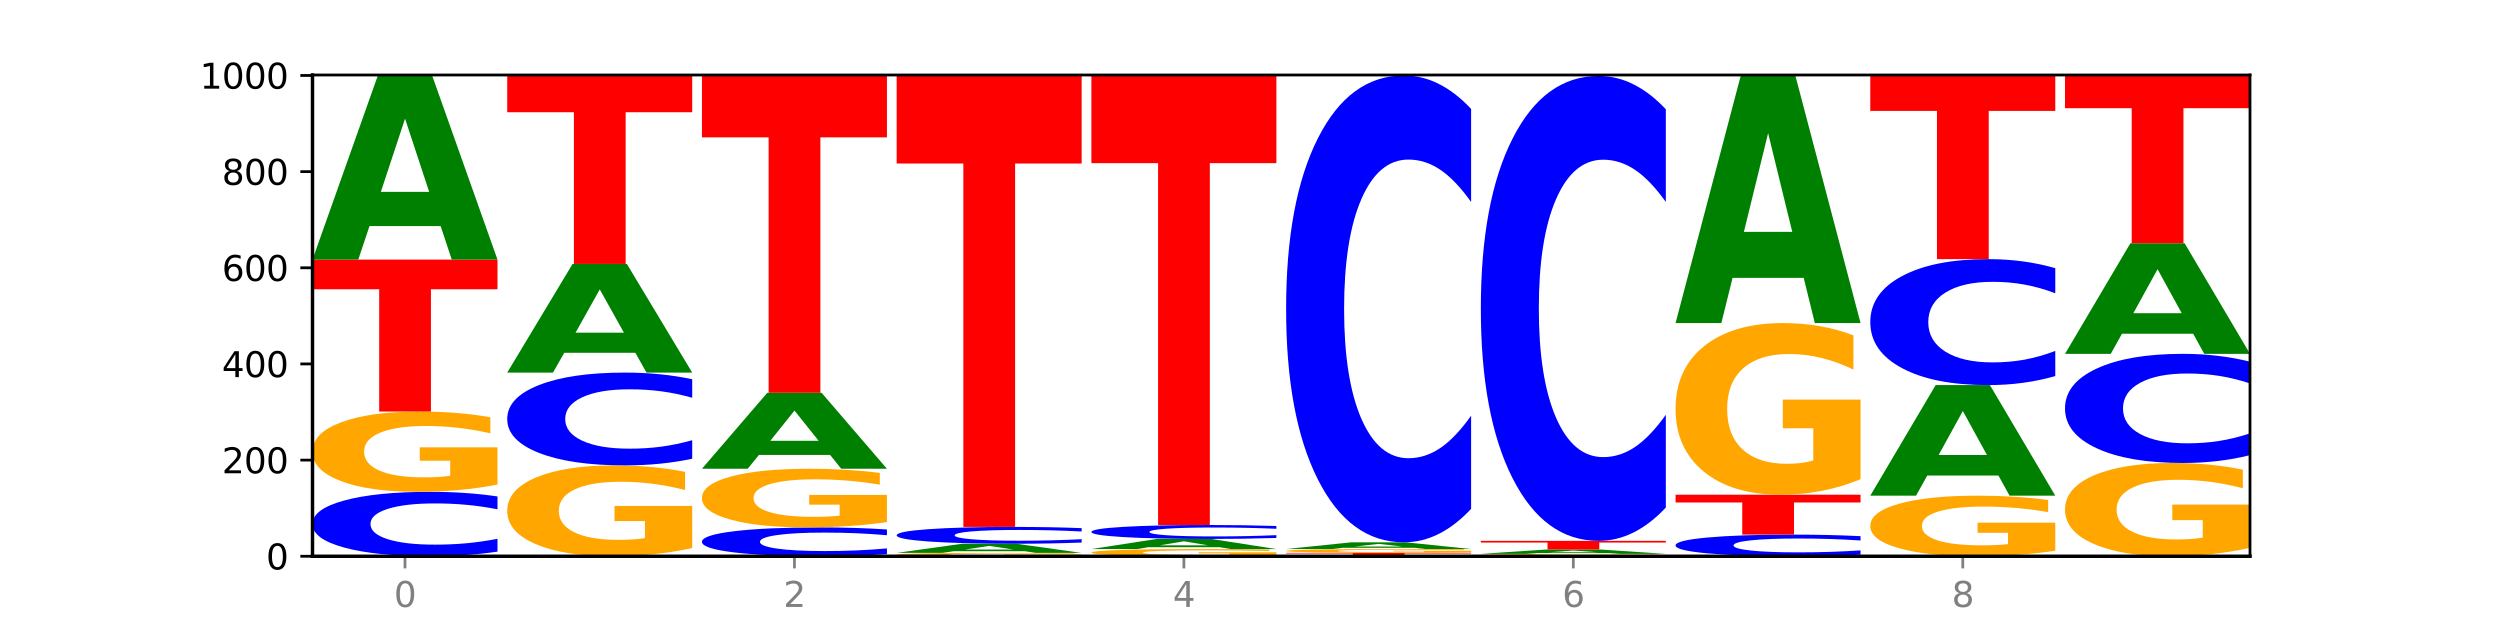 <?xml version="1.0" encoding="utf-8" standalone="no"?>
<!DOCTYPE svg PUBLIC "-//W3C//DTD SVG 1.1//EN"
  "http://www.w3.org/Graphics/SVG/1.1/DTD/svg11.dtd">
<svg xmlns:xlink="http://www.w3.org/1999/xlink" width="720pt" height="180pt" viewBox="0 0 720 180" xmlns="http://www.w3.org/2000/svg" version="1.1">
 <defs>
  <style type="text/css">*{stroke-linejoin: round; stroke-linecap: butt}</style>
 </defs>
 <g id="figure_1">
  <g id="patch_1">
   <path d="M 0 180 
L 720 180 
L 720 0 
L 0 0 
z
" style="fill: #ffffff"/>
  </g>
  <g id="axes_1">
   <g id="patch_2">
    <path d="M 90 160.2 
L 648 160.2 
L 648 21.6 
L 90 21.6 
z
" style="fill: #ffffff"/>
   </g>
   <g id="line2d_1">
    <path d="M 90 160.2 
L 648 160.2 
" clip-path="url(#pf5df9c6774)" style="fill: none; stroke: #000000; stroke-width: 0.5; stroke-linecap: square"/>
   </g>
   <g id="patch_3">
    <path d="M 143.276 158.87 
Q 138.82 159.529 134.001 159.863 
Q 129.182 160.2 123.934 160.2 
Q 108.282 160.2 99.141 157.701 
Q 90 155.202 90 150.929 
Q 90 146.64 99.141 144.145 
Q 108.282 141.646 123.934 141.646 
Q 129.182 141.646 134.001 141.983 
Q 138.82 142.317 143.276 142.976 
L 143.276 146.675 
Q 138.78 145.801 134.417 145.394 
Q 130.055 144.988 125.236 144.988 
Q 116.591 144.988 111.638 146.571 
Q 106.698 148.15 106.698 150.929 
Q 106.698 153.696 111.638 155.279 
Q 116.591 156.858 125.236 156.858 
Q 130.055 156.858 134.417 156.452 
Q 138.78 156.042 143.276 155.168 
L 143.276 158.87 
z
" clip-path="url(#pf5df9c6774)" style="fill: #0000ff"/>
   </g>
   <g id="patch_4">
    <path d="M 143.276 139.554 
Q 137.903 140.6 132.124 141.126 
Q 126.345 141.646 120.184 141.646 
Q 106.262 141.646 98.131 138.532 
Q 90 135.418 90 130.092 
Q 90 124.704 98.274 121.613 
Q 106.561 118.523 120.972 118.523 
Q 126.525 118.523 131.611 118.943 
Q 136.709 119.359 141.223 120.181 
L 141.223 124.79 
Q 136.566 123.734 131.957 123.214 
Q 127.348 122.688 122.716 122.688 
Q 114.143 122.688 109.498 124.608 
Q 104.853 126.524 104.853 130.092 
Q 104.853 133.626 109.331 135.556 
Q 113.808 137.481 122.047 137.481 
Q 124.292 137.481 126.214 137.371 
Q 128.136 137.257 129.665 137.018 
L 129.665 132.69 
L 120.889 132.69 
L 120.889 128.836 
L 143.276 128.836 
L 143.276 139.554 
z
" clip-path="url(#pf5df9c6774)" style="fill: #ffa600"/>
   </g>
   <g id="patch_5">
    <path d="M 90 74.769 
L 143.276 74.769 
L 143.276 83.302 
L 124.109 83.302 
L 124.109 118.523 
L 109.204 118.523 
L 109.204 83.302 
L 90 83.302 
L 90 74.769 
z
" clip-path="url(#pf5df9c6774)" style="fill: #ff0000"/>
   </g>
   <g id="patch_6">
    <path d="M 126.905 65.109 
L 106.415 65.109 
L 103.18 74.769 
L 90 74.769 
L 108.823 21.738 
L 124.454 21.738 
L 143.276 74.769 
L 130.107 74.769 
L 126.905 65.109 
z
M 109.683 55.266 
L 123.604 55.266 
L 116.655 34.172 
L 109.683 55.266 
z
" clip-path="url(#pf5df9c6774)" style="fill: #008000"/>
   </g>
   <g id="patch_7">
    <path d="M 199.357 157.832 
Q 193.984 159.016 188.205 159.611 
Q 182.426 160.2 176.265 160.2 
Q 162.343 160.2 154.212 156.675 
Q 146.08 153.151 146.08 147.123 
Q 146.08 141.026 154.355 137.528 
Q 162.641 134.031 177.053 134.031 
Q 182.605 134.031 187.691 134.506 
Q 192.79 134.977 197.303 135.907 
L 197.303 141.123 
Q 192.646 139.928 188.038 139.339 
Q 183.429 138.745 178.796 138.745 
Q 170.223 138.745 165.578 140.918 
Q 160.934 143.085 160.934 147.123 
Q 160.934 151.124 165.411 153.308 
Q 169.889 155.486 178.127 155.486 
Q 180.372 155.486 182.294 155.362 
Q 184.217 155.232 185.745 154.962 
L 185.745 150.064 
L 176.969 150.064 
L 176.969 145.702 
L 199.357 145.702 
L 199.357 157.832 
z
" clip-path="url(#pf5df9c6774)" style="fill: #ffa600"/>
   </g>
   <g id="patch_8">
    <path d="M 199.357 132.115 
Q 194.9 133.065 190.081 133.545 
Q 185.263 134.031 180.014 134.031 
Q 164.363 134.031 155.222 130.432 
Q 146.08 126.832 146.08 120.678 
Q 146.08 114.5 155.222 110.907 
Q 164.363 107.308 180.014 107.308 
Q 185.263 107.308 190.081 107.793 
Q 194.9 108.274 199.357 109.223 
L 199.357 114.55 
Q 194.86 113.292 190.498 112.706 
Q 186.135 112.121 181.316 112.121 
Q 172.672 112.121 167.718 114.401 
Q 162.779 116.675 162.779 120.678 
Q 162.779 124.663 167.718 126.943 
Q 172.672 129.217 181.316 129.217 
Q 186.135 129.217 190.498 128.632 
Q 194.86 128.041 199.357 126.783 
L 199.357 132.115 
z
" clip-path="url(#pf5df9c6774)" style="fill: #0000ff"/>
   </g>
   <g id="patch_9">
    <path d="M 182.985 101.607 
L 162.496 101.607 
L 159.261 107.308 
L 146.08 107.308 
L 164.903 76.015 
L 180.534 76.015 
L 199.357 107.308 
L 186.187 107.308 
L 182.985 101.607 
z
M 165.764 95.799 
L 179.684 95.799 
L 172.735 83.352 
L 165.764 95.799 
z
" clip-path="url(#pf5df9c6774)" style="fill: #008000"/>
   </g>
   <g id="patch_10">
    <path d="M 146.08 21.738 
L 199.357 21.738 
L 199.357 32.324 
L 180.19 32.324 
L 180.19 76.015 
L 165.285 76.015 
L 165.285 32.324 
L 146.08 32.324 
L 146.08 21.738 
z
" clip-path="url(#pf5df9c6774)" style="fill: #ff0000"/>
   </g>
   <g id="patch_11">
    <path d="M 255.437 159.605 
Q 250.981 159.9 246.162 160.049 
Q 241.343 160.2 236.094 160.2 
Q 220.443 160.2 211.302 159.081 
Q 202.161 157.962 202.161 156.049 
Q 202.161 154.128 211.302 153.011 
Q 220.443 151.892 236.094 151.892 
Q 241.343 151.892 246.162 152.043 
Q 250.981 152.193 255.437 152.488 
L 255.437 154.144 
Q 250.94 153.753 246.578 153.571 
Q 242.215 153.389 237.397 153.389 
Q 228.752 153.389 223.799 154.098 
Q 218.859 154.805 218.859 156.049 
Q 218.859 157.288 223.799 157.997 
Q 228.752 158.704 237.397 158.704 
Q 242.215 158.704 246.578 158.522 
Q 250.94 158.338 255.437 157.947 
L 255.437 159.605 
z
" clip-path="url(#pf5df9c6774)" style="fill: #0000ff"/>
   </g>
   <g id="patch_12">
    <path d="M 255.437 150.364 
Q 250.064 151.128 244.285 151.512 
Q 238.506 151.892 232.345 151.892 
Q 218.423 151.892 210.292 149.617 
Q 202.161 147.342 202.161 143.451 
Q 202.161 139.515 210.435 137.258 
Q 218.722 135 233.133 135 
Q 238.685 135 243.772 135.307 
Q 248.87 135.611 253.384 136.211 
L 253.384 139.578 
Q 248.727 138.807 244.118 138.427 
Q 239.509 138.043 234.876 138.043 
Q 226.304 138.043 221.659 139.446 
Q 217.014 140.845 217.014 143.451 
Q 217.014 146.034 221.492 147.443 
Q 225.969 148.85 234.208 148.85 
Q 236.453 148.85 238.375 148.769 
Q 240.297 148.686 241.826 148.511 
L 241.826 145.35 
L 233.05 145.35 
L 233.05 142.534 
L 255.437 142.534 
L 255.437 150.364 
z
" clip-path="url(#pf5df9c6774)" style="fill: #ffa600"/>
   </g>
   <g id="patch_13">
    <path d="M 239.065 131.015 
L 218.576 131.015 
L 215.341 135 
L 202.161 135 
L 220.983 113.123 
L 236.615 113.123 
L 255.437 135 
L 242.268 135 
L 239.065 131.015 
z
M 221.844 126.954 
L 235.765 126.954 
L 228.815 118.252 
L 221.844 126.954 
z
" clip-path="url(#pf5df9c6774)" style="fill: #008000"/>
   </g>
   <g id="patch_14">
    <path d="M 202.161 21.738 
L 255.437 21.738 
L 255.437 39.561 
L 236.27 39.561 
L 236.27 113.123 
L 221.365 113.123 
L 221.365 39.561 
L 202.161 39.561 
L 202.161 21.738 
z
" clip-path="url(#pf5df9c6774)" style="fill: #ff0000"/>
   </g>
   <g id="patch_15">
    <path d="M 311.518 160.112 
Q 306.145 160.156 300.366 160.178 
Q 294.587 160.2 288.426 160.2 
Q 274.504 160.2 266.372 160.069 
Q 258.241 159.939 258.241 159.716 
Q 258.241 159.49 266.516 159.36 
Q 274.802 159.231 289.214 159.231 
Q 294.766 159.231 299.852 159.248 
Q 304.951 159.266 309.464 159.3 
L 309.464 159.493 
Q 304.807 159.449 300.198 159.427 
Q 295.59 159.405 290.957 159.405 
Q 282.384 159.405 277.739 159.486 
Q 273.095 159.566 273.095 159.716 
Q 273.095 159.864 277.572 159.945 
Q 282.05 160.025 290.288 160.025 
Q 292.533 160.025 294.455 160.021 
Q 296.378 160.016 297.906 160.006 
L 297.906 159.825 
L 289.13 159.825 
L 289.13 159.663 
L 311.518 159.663 
L 311.518 160.112 
z
" clip-path="url(#pf5df9c6774)" style="fill: #ffa600"/>
   </g>
   <g id="patch_16">
    <path d="M 295.146 158.752 
L 274.657 158.752 
L 271.421 159.231 
L 258.241 159.231 
L 277.064 156.6 
L 292.695 156.6 
L 311.518 159.231 
L 298.348 159.231 
L 295.146 158.752 
z
M 277.924 158.263 
L 291.845 158.263 
L 284.896 157.217 
L 277.924 158.263 
z
" clip-path="url(#pf5df9c6774)" style="fill: #008000"/>
   </g>
   <g id="patch_17">
    <path d="M 311.518 156.253 
Q 307.061 156.425 302.242 156.512 
Q 297.423 156.6 292.175 156.6 
Q 276.524 156.6 267.382 155.947 
Q 258.241 155.295 258.241 154.178 
Q 258.241 153.058 267.382 152.407 
Q 276.524 151.754 292.175 151.754 
Q 297.423 151.754 302.242 151.842 
Q 307.061 151.929 311.518 152.101 
L 311.518 153.067 
Q 307.021 152.839 302.658 152.733 
Q 298.296 152.627 293.477 152.627 
Q 284.832 152.627 279.879 153.04 
Q 274.94 153.453 274.94 154.178 
Q 274.94 154.901 279.879 155.315 
Q 284.832 155.727 293.477 155.727 
Q 298.296 155.727 302.658 155.621 
Q 307.021 155.514 311.518 155.286 
L 311.518 156.253 
z
" clip-path="url(#pf5df9c6774)" style="fill: #0000ff"/>
   </g>
   <g id="patch_18">
    <path d="M 258.241 21.738 
L 311.518 21.738 
L 311.518 47.095 
L 292.35 47.095 
L 292.35 151.754 
L 277.445 151.754 
L 277.445 47.095 
L 258.241 47.095 
L 258.241 21.738 
z
" clip-path="url(#pf5df9c6774)" style="fill: #ff0000"/>
   </g>
   <g id="patch_19">
    <path d="M 367.598 160.012 
Q 362.225 160.106 356.446 160.153 
Q 350.667 160.2 344.506 160.2 
Q 330.584 160.2 322.453 159.92 
Q 314.322 159.641 314.322 159.162 
Q 314.322 158.678 322.596 158.401 
Q 330.882 158.123 345.294 158.123 
Q 350.846 158.123 355.933 158.161 
Q 361.031 158.198 365.544 158.272 
L 365.544 158.686 
Q 360.888 158.591 356.279 158.544 
Q 351.67 158.497 347.037 158.497 
Q 338.464 158.497 333.82 158.67 
Q 329.175 158.842 329.175 159.162 
Q 329.175 159.48 333.653 159.653 
Q 338.13 159.826 346.369 159.826 
Q 348.613 159.826 350.536 159.816 
Q 352.458 159.806 353.986 159.784 
L 353.986 159.396 
L 345.21 159.396 
L 345.21 159.049 
L 367.598 159.049 
L 367.598 160.012 
z
" clip-path="url(#pf5df9c6774)" style="fill: #ffa600"/>
   </g>
   <g id="patch_20">
    <path d="M 351.226 157.593 
L 330.737 157.593 
L 327.502 158.123 
L 314.322 158.123 
L 333.144 155.215 
L 348.775 155.215 
L 367.598 158.123 
L 354.429 158.123 
L 351.226 157.593 
z
M 334.005 157.054 
L 347.926 157.054 
L 340.976 155.897 
L 334.005 157.054 
z
" clip-path="url(#pf5df9c6774)" style="fill: #008000"/>
   </g>
   <g id="patch_21">
    <path d="M 367.598 154.928 
Q 363.142 155.07 358.323 155.142 
Q 353.504 155.215 348.255 155.215 
Q 332.604 155.215 323.463 154.675 
Q 314.322 154.134 314.322 153.209 
Q 314.322 152.281 323.463 151.741 
Q 332.604 151.2 348.255 151.2 
Q 353.504 151.2 358.323 151.273 
Q 363.142 151.345 367.598 151.488 
L 367.598 152.288 
Q 363.101 152.099 358.739 152.011 
Q 354.376 151.923 349.557 151.923 
Q 340.913 151.923 335.96 152.266 
Q 331.02 152.608 331.02 153.209 
Q 331.02 153.808 335.96 154.15 
Q 340.913 154.492 349.557 154.492 
Q 354.376 154.492 358.739 154.404 
Q 363.101 154.315 367.598 154.126 
L 367.598 154.928 
z
" clip-path="url(#pf5df9c6774)" style="fill: #0000ff"/>
   </g>
   <g id="patch_22">
    <path d="M 314.322 21.738 
L 367.598 21.738 
L 367.598 46.987 
L 348.431 46.987 
L 348.431 151.2 
L 333.526 151.2 
L 333.526 46.987 
L 314.322 46.987 
L 314.322 21.738 
z
" clip-path="url(#pf5df9c6774)" style="fill: #ff0000"/>
   </g>
   <g id="patch_23">
    <path d="M 370.402 159.231 
L 423.678 159.231 
L 423.678 159.42 
L 404.511 159.42 
L 404.511 160.2 
L 389.606 160.2 
L 389.606 159.42 
L 370.402 159.42 
L 370.402 159.231 
z
" clip-path="url(#pf5df9c6774)" style="fill: #ff0000"/>
   </g>
   <g id="patch_24">
    <path d="M 423.678 159.131 
Q 418.305 159.181 412.526 159.206 
Q 406.747 159.231 400.586 159.231 
Q 386.664 159.231 378.533 159.082 
Q 370.402 158.932 370.402 158.677 
Q 370.402 158.419 378.676 158.271 
Q 386.963 158.123 401.374 158.123 
Q 406.927 158.123 412.013 158.143 
Q 417.111 158.163 421.625 158.202 
L 421.625 158.423 
Q 416.968 158.373 412.359 158.348 
Q 407.75 158.323 403.118 158.323 
Q 394.545 158.323 389.9 158.415 
Q 385.255 158.506 385.255 158.677 
Q 385.255 158.847 389.733 158.939 
Q 394.21 159.031 402.449 159.031 
Q 404.694 159.031 406.616 159.026 
Q 408.538 159.02 410.067 159.009 
L 410.067 158.802 
L 401.291 158.802 
L 401.291 158.617 
L 423.678 158.617 
L 423.678 159.131 
z
" clip-path="url(#pf5df9c6774)" style="fill: #ffa600"/>
   </g>
   <g id="patch_25">
    <path d="M 407.307 157.77 
L 386.817 157.77 
L 383.582 158.123 
L 370.402 158.123 
L 389.225 156.185 
L 404.856 156.185 
L 423.678 158.123 
L 410.509 158.123 
L 407.307 157.77 
z
M 390.085 157.41 
L 404.006 157.41 
L 397.057 156.639 
L 390.085 157.41 
z
" clip-path="url(#pf5df9c6774)" style="fill: #008000"/>
   </g>
   <g id="patch_26">
    <path d="M 423.678 146.548 
Q 419.222 151.324 414.403 153.741 
Q 409.584 156.185 404.336 156.185 
Q 388.684 156.185 379.543 138.077 
Q 370.402 119.969 370.402 89.003 
Q 370.402 57.926 379.543 39.846 
Q 388.684 21.738 404.336 21.738 
Q 409.584 21.738 414.403 24.182 
Q 419.222 26.599 423.678 31.375 
L 423.678 58.176 
Q 419.182 51.844 414.819 48.9 
Q 410.457 45.956 405.638 45.956 
Q 396.993 45.956 392.04 57.426 
Q 387.1 68.868 387.1 89.003 
Q 387.1 109.055 392.04 120.525 
Q 396.993 131.967 405.638 131.967 
Q 410.457 131.967 414.819 129.023 
Q 419.182 126.052 423.678 119.719 
L 423.678 146.548 
z
" clip-path="url(#pf5df9c6774)" style="fill: #0000ff"/>
   </g>
   <g id="patch_27">
    <path d="M 479.759 160.137 
Q 474.386 160.169 468.607 160.184 
Q 462.828 160.2 456.667 160.2 
Q 442.745 160.2 434.614 160.107 
Q 426.482 160.014 426.482 159.854 
Q 426.482 159.693 434.757 159.6 
Q 443.043 159.508 457.455 159.508 
Q 463.007 159.508 468.093 159.52 
Q 473.192 159.533 477.705 159.557 
L 477.705 159.695 
Q 473.049 159.664 468.44 159.648 
Q 463.831 159.632 459.198 159.632 
Q 450.625 159.632 445.98 159.69 
Q 441.336 159.747 441.336 159.854 
Q 441.336 159.96 445.813 160.018 
Q 450.291 160.075 458.529 160.075 
Q 460.774 160.075 462.697 160.072 
Q 464.619 160.069 466.147 160.061 
L 466.147 159.932 
L 457.371 159.932 
L 457.371 159.816 
L 479.759 159.816 
L 479.759 160.137 
z
" clip-path="url(#pf5df9c6774)" style="fill: #ffa600"/>
   </g>
   <g id="patch_28">
    <path d="M 463.387 159.281 
L 442.898 159.281 
L 439.663 159.508 
L 426.482 159.508 
L 445.305 158.262 
L 460.936 158.262 
L 479.759 159.508 
L 466.589 159.508 
L 463.387 159.281 
z
M 446.166 159.049 
L 460.087 159.049 
L 453.137 158.554 
L 446.166 159.049 
z
" clip-path="url(#pf5df9c6774)" style="fill: #008000"/>
   </g>
   <g id="patch_29">
    <path d="M 426.482 155.769 
L 479.759 155.769 
L 479.759 156.255 
L 460.592 156.255 
L 460.592 158.262 
L 445.687 158.262 
L 445.687 156.255 
L 426.482 156.255 
L 426.482 155.769 
z
" clip-path="url(#pf5df9c6774)" style="fill: #ff0000"/>
   </g>
   <g id="patch_30">
    <path d="M 479.759 146.172 
Q 475.302 150.929 470.483 153.335 
Q 465.665 155.769 460.416 155.769 
Q 444.765 155.769 435.624 137.736 
Q 426.482 119.703 426.482 88.865 
Q 426.482 57.915 435.624 39.91 
Q 444.765 21.877 460.416 21.877 
Q 465.665 21.877 470.483 24.311 
Q 475.302 26.717 479.759 31.474 
L 479.759 58.164 
Q 475.262 51.858 470.9 48.926 
Q 466.537 45.995 461.718 45.995 
Q 453.074 45.995 448.12 57.417 
Q 443.181 68.813 443.181 88.865 
Q 443.181 108.834 448.12 120.256 
Q 453.074 131.651 461.718 131.651 
Q 466.537 131.651 470.9 128.72 
Q 475.262 125.76 479.759 119.454 
L 479.759 146.172 
z
" clip-path="url(#pf5df9c6774)" style="fill: #0000ff"/>
   </g>
   <g id="patch_31">
    <path d="M 535.839 159.753 
Q 531.383 159.975 526.564 160.087 
Q 521.745 160.2 516.496 160.2 
Q 500.845 160.2 491.704 159.361 
Q 482.563 158.522 482.563 157.087 
Q 482.563 155.646 491.704 154.808 
Q 500.845 153.969 516.496 153.969 
Q 521.745 153.969 526.564 154.082 
Q 531.383 154.194 535.839 154.416 
L 535.839 155.658 
Q 531.342 155.364 526.98 155.228 
Q 522.617 155.092 517.799 155.092 
Q 509.154 155.092 504.201 155.623 
Q 499.261 156.153 499.261 157.087 
Q 499.261 158.016 504.201 158.547 
Q 509.154 159.078 517.799 159.078 
Q 522.617 159.078 526.98 158.941 
Q 531.342 158.804 535.839 158.51 
L 535.839 159.753 
z
" clip-path="url(#pf5df9c6774)" style="fill: #0000ff"/>
   </g>
   <g id="patch_32">
    <path d="M 482.563 142.477 
L 535.839 142.477 
L 535.839 144.718 
L 516.672 144.718 
L 516.672 153.969 
L 501.767 153.969 
L 501.767 144.718 
L 482.563 144.718 
L 482.563 142.477 
z
" clip-path="url(#pf5df9c6774)" style="fill: #ff0000"/>
   </g>
   <g id="patch_33">
    <path d="M 535.839 138.005 
Q 530.466 140.241 524.687 141.364 
Q 518.908 142.477 512.747 142.477 
Q 498.825 142.477 490.694 135.819 
Q 482.563 129.162 482.563 117.777 
Q 482.563 106.259 490.837 99.653 
Q 499.124 93.046 513.535 93.046 
Q 519.087 93.046 524.174 93.945 
Q 529.272 94.833 533.786 96.589 
L 533.786 106.443 
Q 529.129 104.186 524.52 103.073 
Q 519.911 101.95 515.278 101.95 
Q 506.706 101.95 502.061 106.055 
Q 497.416 110.149 497.416 117.777 
Q 497.416 125.333 501.894 129.458 
Q 506.371 133.573 514.61 133.573 
Q 516.855 133.573 518.777 133.338 
Q 520.699 133.093 522.228 132.583 
L 522.228 123.332 
L 513.452 123.332 
L 513.452 115.091 
L 535.839 115.091 
L 535.839 138.005 
z
" clip-path="url(#pf5df9c6774)" style="fill: #ffa600"/>
   </g>
   <g id="patch_34">
    <path d="M 519.467 80.031 
L 498.978 80.031 
L 495.743 93.046 
L 482.563 93.046 
L 501.385 21.6 
L 517.017 21.6 
L 535.839 93.046 
L 522.67 93.046 
L 519.467 80.031 
z
M 502.246 66.771 
L 516.167 66.771 
L 509.217 38.351 
L 502.246 66.771 
z
" clip-path="url(#pf5df9c6774)" style="fill: #008000"/>
   </g>
   <g id="patch_35">
    <path d="M 591.92 158.622 
Q 586.547 159.411 580.768 159.807 
Q 574.989 160.2 568.828 160.2 
Q 554.906 160.2 546.774 157.85 
Q 538.643 155.501 538.643 151.482 
Q 538.643 147.417 546.918 145.086 
Q 555.204 142.754 569.616 142.754 
Q 575.168 142.754 580.254 143.071 
Q 585.353 143.385 589.866 144.004 
L 589.866 147.482 
Q 585.209 146.686 580.6 146.293 
Q 575.992 145.896 571.359 145.896 
Q 562.786 145.896 558.141 147.345 
Q 553.497 148.79 553.497 151.482 
Q 553.497 154.149 557.974 155.605 
Q 562.452 157.057 570.69 157.057 
Q 572.935 157.057 574.857 156.975 
Q 576.78 156.888 578.308 156.708 
L 578.308 153.443 
L 569.532 153.443 
L 569.532 150.535 
L 591.92 150.535 
L 591.92 158.622 
z
" clip-path="url(#pf5df9c6774)" style="fill: #ffa600"/>
   </g>
   <g id="patch_36">
    <path d="M 575.548 136.952 
L 555.059 136.952 
L 551.823 142.754 
L 538.643 142.754 
L 557.466 110.908 
L 573.097 110.908 
L 591.92 142.754 
L 578.75 142.754 
L 575.548 136.952 
z
M 558.326 131.042 
L 572.247 131.042 
L 565.298 118.374 
L 558.326 131.042 
z
" clip-path="url(#pf5df9c6774)" style="fill: #008000"/>
   </g>
   <g id="patch_37">
    <path d="M 591.92 108.307 
Q 587.463 109.596 582.644 110.248 
Q 577.825 110.908 572.577 110.908 
Q 556.926 110.908 547.784 106.022 
Q 538.643 101.136 538.643 92.78 
Q 538.643 84.395 547.784 79.517 
Q 556.926 74.631 572.577 74.631 
Q 577.825 74.631 582.644 75.29 
Q 587.463 75.942 591.92 77.231 
L 591.92 84.462 
Q 587.423 82.754 583.06 81.96 
Q 578.698 81.165 573.879 81.165 
Q 565.234 81.165 560.281 84.26 
Q 555.342 87.348 555.342 92.78 
Q 555.342 98.191 560.281 101.286 
Q 565.234 104.373 573.879 104.373 
Q 578.698 104.373 583.06 103.579 
Q 587.423 102.777 591.92 101.068 
L 591.92 108.307 
z
" clip-path="url(#pf5df9c6774)" style="fill: #0000ff"/>
   </g>
   <g id="patch_38">
    <path d="M 538.643 21.6 
L 591.92 21.6 
L 591.92 31.942 
L 572.752 31.942 
L 572.752 74.631 
L 557.847 74.631 
L 557.847 31.942 
L 538.643 31.942 
L 538.643 21.6 
z
" clip-path="url(#pf5df9c6774)" style="fill: #ff0000"/>
   </g>
   <g id="patch_39">
    <path d="M 648 157.77 
Q 642.627 158.985 636.848 159.595 
Q 631.069 160.2 624.908 160.2 
Q 610.986 160.2 602.855 156.582 
Q 594.724 152.964 594.724 146.778 
Q 594.724 140.519 602.998 136.929 
Q 611.284 133.338 625.696 133.338 
Q 631.248 133.338 636.335 133.827 
Q 641.433 134.309 645.946 135.264 
L 645.946 140.618 
Q 641.29 139.392 636.681 138.787 
Q 632.072 138.177 627.439 138.177 
Q 618.866 138.177 614.222 140.408 
Q 609.577 142.633 609.577 146.778 
Q 609.577 150.884 614.055 153.125 
Q 618.532 155.361 626.771 155.361 
Q 629.015 155.361 630.938 155.234 
Q 632.86 155.101 634.388 154.823 
L 634.388 149.796 
L 625.612 149.796 
L 625.612 145.318 
L 648 145.318 
L 648 157.77 
z
" clip-path="url(#pf5df9c6774)" style="fill: #ffa600"/>
   </g>
   <g id="patch_40">
    <path d="M 648 131.086 
Q 643.544 132.202 638.725 132.767 
Q 633.906 133.338 628.657 133.338 
Q 613.006 133.338 603.865 129.105 
Q 594.724 124.872 594.724 117.633 
Q 594.724 110.368 603.865 106.141 
Q 613.006 101.908 628.657 101.908 
Q 633.906 101.908 638.725 102.479 
Q 643.544 103.044 648 104.161 
L 648 110.426 
Q 643.503 108.946 639.141 108.257 
Q 634.778 107.569 629.959 107.569 
Q 621.315 107.569 616.362 110.251 
Q 611.422 112.926 611.422 117.633 
Q 611.422 122.32 616.362 125.002 
Q 621.315 127.677 629.959 127.677 
Q 634.778 127.677 639.141 126.989 
Q 643.503 126.294 648 124.814 
L 648 131.086 
z
" clip-path="url(#pf5df9c6774)" style="fill: #0000ff"/>
   </g>
   <g id="patch_41">
    <path d="M 631.628 96.106 
L 611.139 96.106 
L 607.904 101.908 
L 594.724 101.908 
L 613.546 70.062 
L 629.177 70.062 
L 648 101.908 
L 634.831 101.908 
L 631.628 96.106 
z
M 614.407 90.196 
L 628.328 90.196 
L 621.378 77.528 
L 614.407 90.196 
z
" clip-path="url(#pf5df9c6774)" style="fill: #008000"/>
   </g>
   <g id="patch_42">
    <path d="M 594.724 21.738 
L 648 21.738 
L 648 31.163 
L 628.833 31.163 
L 628.833 70.062 
L 613.928 70.062 
L 613.928 31.163 
L 594.724 31.163 
L 594.724 21.738 
z
" clip-path="url(#pf5df9c6774)" style="fill: #ff0000"/>
   </g>
   <g id="matplotlib.axis_1">
    <g id="xtick_1">
     <g id="line2d_2">
      <defs>
       <path id="mbeb5e99416" d="M 0 0 
L 0 3.5 
" style="stroke: #808080; stroke-width: 0.8"/>
      </defs>
      <g>
       <use xlink:href="#mbeb5e99416" x="116.638" y="160.2" style="fill: #808080; stroke: #808080; stroke-width: 0.8"/>
      </g>
     </g>
     <g id="text_1">
      <!-- 0 -->
      <g style="fill: #808080" transform="translate(113.457 174.798) scale(0.1 -0.1)">
       <defs>
        <path id="DejaVuSans-30" d="M 2034 4250 
Q 1547 4250 1301 3770 
Q 1056 3291 1056 2328 
Q 1056 1369 1301 889 
Q 1547 409 2034 409 
Q 2525 409 2770 889 
Q 3016 1369 3016 2328 
Q 3016 3291 2770 3770 
Q 2525 4250 2034 4250 
z
M 2034 4750 
Q 2819 4750 3233 4129 
Q 3647 3509 3647 2328 
Q 3647 1150 3233 529 
Q 2819 -91 2034 -91 
Q 1250 -91 836 529 
Q 422 1150 422 2328 
Q 422 3509 836 4129 
Q 1250 4750 2034 4750 
z
" transform="scale(0.016)"/>
       </defs>
       <use xlink:href="#DejaVuSans-30"/>
      </g>
     </g>
    </g>
    <g id="xtick_2">
     <g id="line2d_3">
      <g>
       <use xlink:href="#mbeb5e99416" x="228.799" y="160.2" style="fill: #808080; stroke: #808080; stroke-width: 0.8"/>
      </g>
     </g>
     <g id="text_2">
      <!-- 2 -->
      <g style="fill: #808080" transform="translate(225.618 174.798) scale(0.1 -0.1)">
       <defs>
        <path id="DejaVuSans-32" d="M 1228 531 
L 3431 531 
L 3431 0 
L 469 0 
L 469 531 
Q 828 903 1448 1529 
Q 2069 2156 2228 2338 
Q 2531 2678 2651 2914 
Q 2772 3150 2772 3378 
Q 2772 3750 2511 3984 
Q 2250 4219 1831 4219 
Q 1534 4219 1204 4116 
Q 875 4013 500 3803 
L 500 4441 
Q 881 4594 1212 4672 
Q 1544 4750 1819 4750 
Q 2544 4750 2975 4387 
Q 3406 4025 3406 3419 
Q 3406 3131 3298 2873 
Q 3191 2616 2906 2266 
Q 2828 2175 2409 1742 
Q 1991 1309 1228 531 
z
" transform="scale(0.016)"/>
       </defs>
       <use xlink:href="#DejaVuSans-32"/>
      </g>
     </g>
    </g>
    <g id="xtick_3">
     <g id="line2d_4">
      <g>
       <use xlink:href="#mbeb5e99416" x="340.96" y="160.2" style="fill: #808080; stroke: #808080; stroke-width: 0.8"/>
      </g>
     </g>
     <g id="text_3">
      <!-- 4 -->
      <g style="fill: #808080" transform="translate(337.779 174.798) scale(0.1 -0.1)">
       <defs>
        <path id="DejaVuSans-34" d="M 2419 4116 
L 825 1625 
L 2419 1625 
L 2419 4116 
z
M 2253 4666 
L 3047 4666 
L 3047 1625 
L 3713 1625 
L 3713 1100 
L 3047 1100 
L 3047 0 
L 2419 0 
L 2419 1100 
L 313 1100 
L 313 1709 
L 2253 4666 
z
" transform="scale(0.016)"/>
       </defs>
       <use xlink:href="#DejaVuSans-34"/>
      </g>
     </g>
    </g>
    <g id="xtick_4">
     <g id="line2d_5">
      <g>
       <use xlink:href="#mbeb5e99416" x="453.121" y="160.2" style="fill: #808080; stroke: #808080; stroke-width: 0.8"/>
      </g>
     </g>
     <g id="text_4">
      <!-- 6 -->
      <g style="fill: #808080" transform="translate(449.939 174.798) scale(0.1 -0.1)">
       <defs>
        <path id="DejaVuSans-36" d="M 2113 2584 
Q 1688 2584 1439 2293 
Q 1191 2003 1191 1497 
Q 1191 994 1439 701 
Q 1688 409 2113 409 
Q 2538 409 2786 701 
Q 3034 994 3034 1497 
Q 3034 2003 2786 2293 
Q 2538 2584 2113 2584 
z
M 3366 4563 
L 3366 3988 
Q 3128 4100 2886 4159 
Q 2644 4219 2406 4219 
Q 1781 4219 1451 3797 
Q 1122 3375 1075 2522 
Q 1259 2794 1537 2939 
Q 1816 3084 2150 3084 
Q 2853 3084 3261 2657 
Q 3669 2231 3669 1497 
Q 3669 778 3244 343 
Q 2819 -91 2113 -91 
Q 1303 -91 875 529 
Q 447 1150 447 2328 
Q 447 3434 972 4092 
Q 1497 4750 2381 4750 
Q 2619 4750 2861 4703 
Q 3103 4656 3366 4563 
z
" transform="scale(0.016)"/>
       </defs>
       <use xlink:href="#DejaVuSans-36"/>
      </g>
     </g>
    </g>
    <g id="xtick_5">
     <g id="line2d_6">
      <g>
       <use xlink:href="#mbeb5e99416" x="565.281" y="160.2" style="fill: #808080; stroke: #808080; stroke-width: 0.8"/>
      </g>
     </g>
     <g id="text_5">
      <!-- 8 -->
      <g style="fill: #808080" transform="translate(562.1 174.798) scale(0.1 -0.1)">
       <defs>
        <path id="DejaVuSans-38" d="M 2034 2216 
Q 1584 2216 1326 1975 
Q 1069 1734 1069 1313 
Q 1069 891 1326 650 
Q 1584 409 2034 409 
Q 2484 409 2743 651 
Q 3003 894 3003 1313 
Q 3003 1734 2745 1975 
Q 2488 2216 2034 2216 
z
M 1403 2484 
Q 997 2584 770 2862 
Q 544 3141 544 3541 
Q 544 4100 942 4425 
Q 1341 4750 2034 4750 
Q 2731 4750 3128 4425 
Q 3525 4100 3525 3541 
Q 3525 3141 3298 2862 
Q 3072 2584 2669 2484 
Q 3125 2378 3379 2068 
Q 3634 1759 3634 1313 
Q 3634 634 3220 271 
Q 2806 -91 2034 -91 
Q 1263 -91 848 271 
Q 434 634 434 1313 
Q 434 1759 690 2068 
Q 947 2378 1403 2484 
z
M 1172 3481 
Q 1172 3119 1398 2916 
Q 1625 2713 2034 2713 
Q 2441 2713 2670 2916 
Q 2900 3119 2900 3481 
Q 2900 3844 2670 4047 
Q 2441 4250 2034 4250 
Q 1625 4250 1398 4047 
Q 1172 3844 1172 3481 
z
" transform="scale(0.016)"/>
       </defs>
       <use xlink:href="#DejaVuSans-38"/>
      </g>
     </g>
    </g>
   </g>
   <g id="matplotlib.axis_2">
    <g id="ytick_1">
     <g id="line2d_7">
      <defs>
       <path id="m25ef7be497" d="M 0 0 
L -3.5 0 
" style="stroke: #000000; stroke-width: 0.8"/>
      </defs>
      <g>
       <use xlink:href="#m25ef7be497" x="90" y="160.2" style="stroke: #000000; stroke-width: 0.8"/>
      </g>
     </g>
     <g id="text_6">
      <!-- 0 -->
      <g transform="translate(76.638 163.999) scale(0.1 -0.1)">
       <use xlink:href="#DejaVuSans-30"/>
      </g>
     </g>
    </g>
    <g id="ytick_2">
     <g id="line2d_8">
      <g>
       <use xlink:href="#m25ef7be497" x="90" y="132.508" style="stroke: #000000; stroke-width: 0.8"/>
      </g>
     </g>
     <g id="text_7">
      <!-- 200 -->
      <g transform="translate(63.913 136.307) scale(0.1 -0.1)">
       <use xlink:href="#DejaVuSans-32"/>
       <use xlink:href="#DejaVuSans-30" x="63.623"/>
       <use xlink:href="#DejaVuSans-30" x="127.246"/>
      </g>
     </g>
    </g>
    <g id="ytick_3">
     <g id="line2d_9">
      <g>
       <use xlink:href="#m25ef7be497" x="90" y="104.815" style="stroke: #000000; stroke-width: 0.8"/>
      </g>
     </g>
     <g id="text_8">
      <!-- 400 -->
      <g transform="translate(63.913 108.615) scale(0.1 -0.1)">
       <use xlink:href="#DejaVuSans-34"/>
       <use xlink:href="#DejaVuSans-30" x="63.623"/>
       <use xlink:href="#DejaVuSans-30" x="127.246"/>
      </g>
     </g>
    </g>
    <g id="ytick_4">
     <g id="line2d_10">
      <g>
       <use xlink:href="#m25ef7be497" x="90" y="77.123" style="stroke: #000000; stroke-width: 0.8"/>
      </g>
     </g>
     <g id="text_9">
      <!-- 600 -->
      <g transform="translate(63.913 80.922) scale(0.1 -0.1)">
       <use xlink:href="#DejaVuSans-36"/>
       <use xlink:href="#DejaVuSans-30" x="63.623"/>
       <use xlink:href="#DejaVuSans-30" x="127.246"/>
      </g>
     </g>
    </g>
    <g id="ytick_5">
     <g id="line2d_11">
      <g>
       <use xlink:href="#m25ef7be497" x="90" y="49.431" style="stroke: #000000; stroke-width: 0.8"/>
      </g>
     </g>
     <g id="text_10">
      <!-- 800 -->
      <g transform="translate(63.913 53.23) scale(0.1 -0.1)">
       <use xlink:href="#DejaVuSans-38"/>
       <use xlink:href="#DejaVuSans-30" x="63.623"/>
       <use xlink:href="#DejaVuSans-30" x="127.246"/>
      </g>
     </g>
    </g>
    <g id="ytick_6">
     <g id="line2d_12">
      <g>
       <use xlink:href="#m25ef7be497" x="90" y="21.738" style="stroke: #000000; stroke-width: 0.8"/>
      </g>
     </g>
     <g id="text_11">
      <!-- 1000 -->
      <g transform="translate(57.55 25.538) scale(0.1 -0.1)">
       <defs>
        <path id="DejaVuSans-31" d="M 794 531 
L 1825 531 
L 1825 4091 
L 703 3866 
L 703 4441 
L 1819 4666 
L 2450 4666 
L 2450 531 
L 3481 531 
L 3481 0 
L 794 0 
L 794 531 
z
" transform="scale(0.016)"/>
       </defs>
       <use xlink:href="#DejaVuSans-31"/>
       <use xlink:href="#DejaVuSans-30" x="63.623"/>
       <use xlink:href="#DejaVuSans-30" x="127.246"/>
       <use xlink:href="#DejaVuSans-30" x="190.869"/>
      </g>
     </g>
    </g>
   </g>
   <g id="patch_43">
    <path d="M 90 160.2 
L 90 21.6 
" style="fill: none; stroke: #000000; stroke-linejoin: miter; stroke-linecap: square"/>
   </g>
   <g id="patch_44">
    <path d="M 648 160.2 
L 648 21.6 
" style="fill: none; stroke: #000000; stroke-width: 0.8; stroke-linejoin: miter; stroke-linecap: square"/>
   </g>
   <g id="patch_45">
    <path d="M 90 160.2 
L 648 160.2 
" style="fill: none; stroke: #000000; stroke-linejoin: miter; stroke-linecap: square"/>
   </g>
   <g id="patch_46">
    <path d="M 90 21.6 
L 648 21.6 
" style="fill: none; stroke: #000000; stroke-width: 0.8; stroke-linejoin: miter; stroke-linecap: square"/>
   </g>
  </g>
 </g>
 <defs>
  <clipPath id="pf5df9c6774">
   <rect x="90" y="21.6" width="558" height="138.6"/>
  </clipPath>
 </defs>
</svg>
